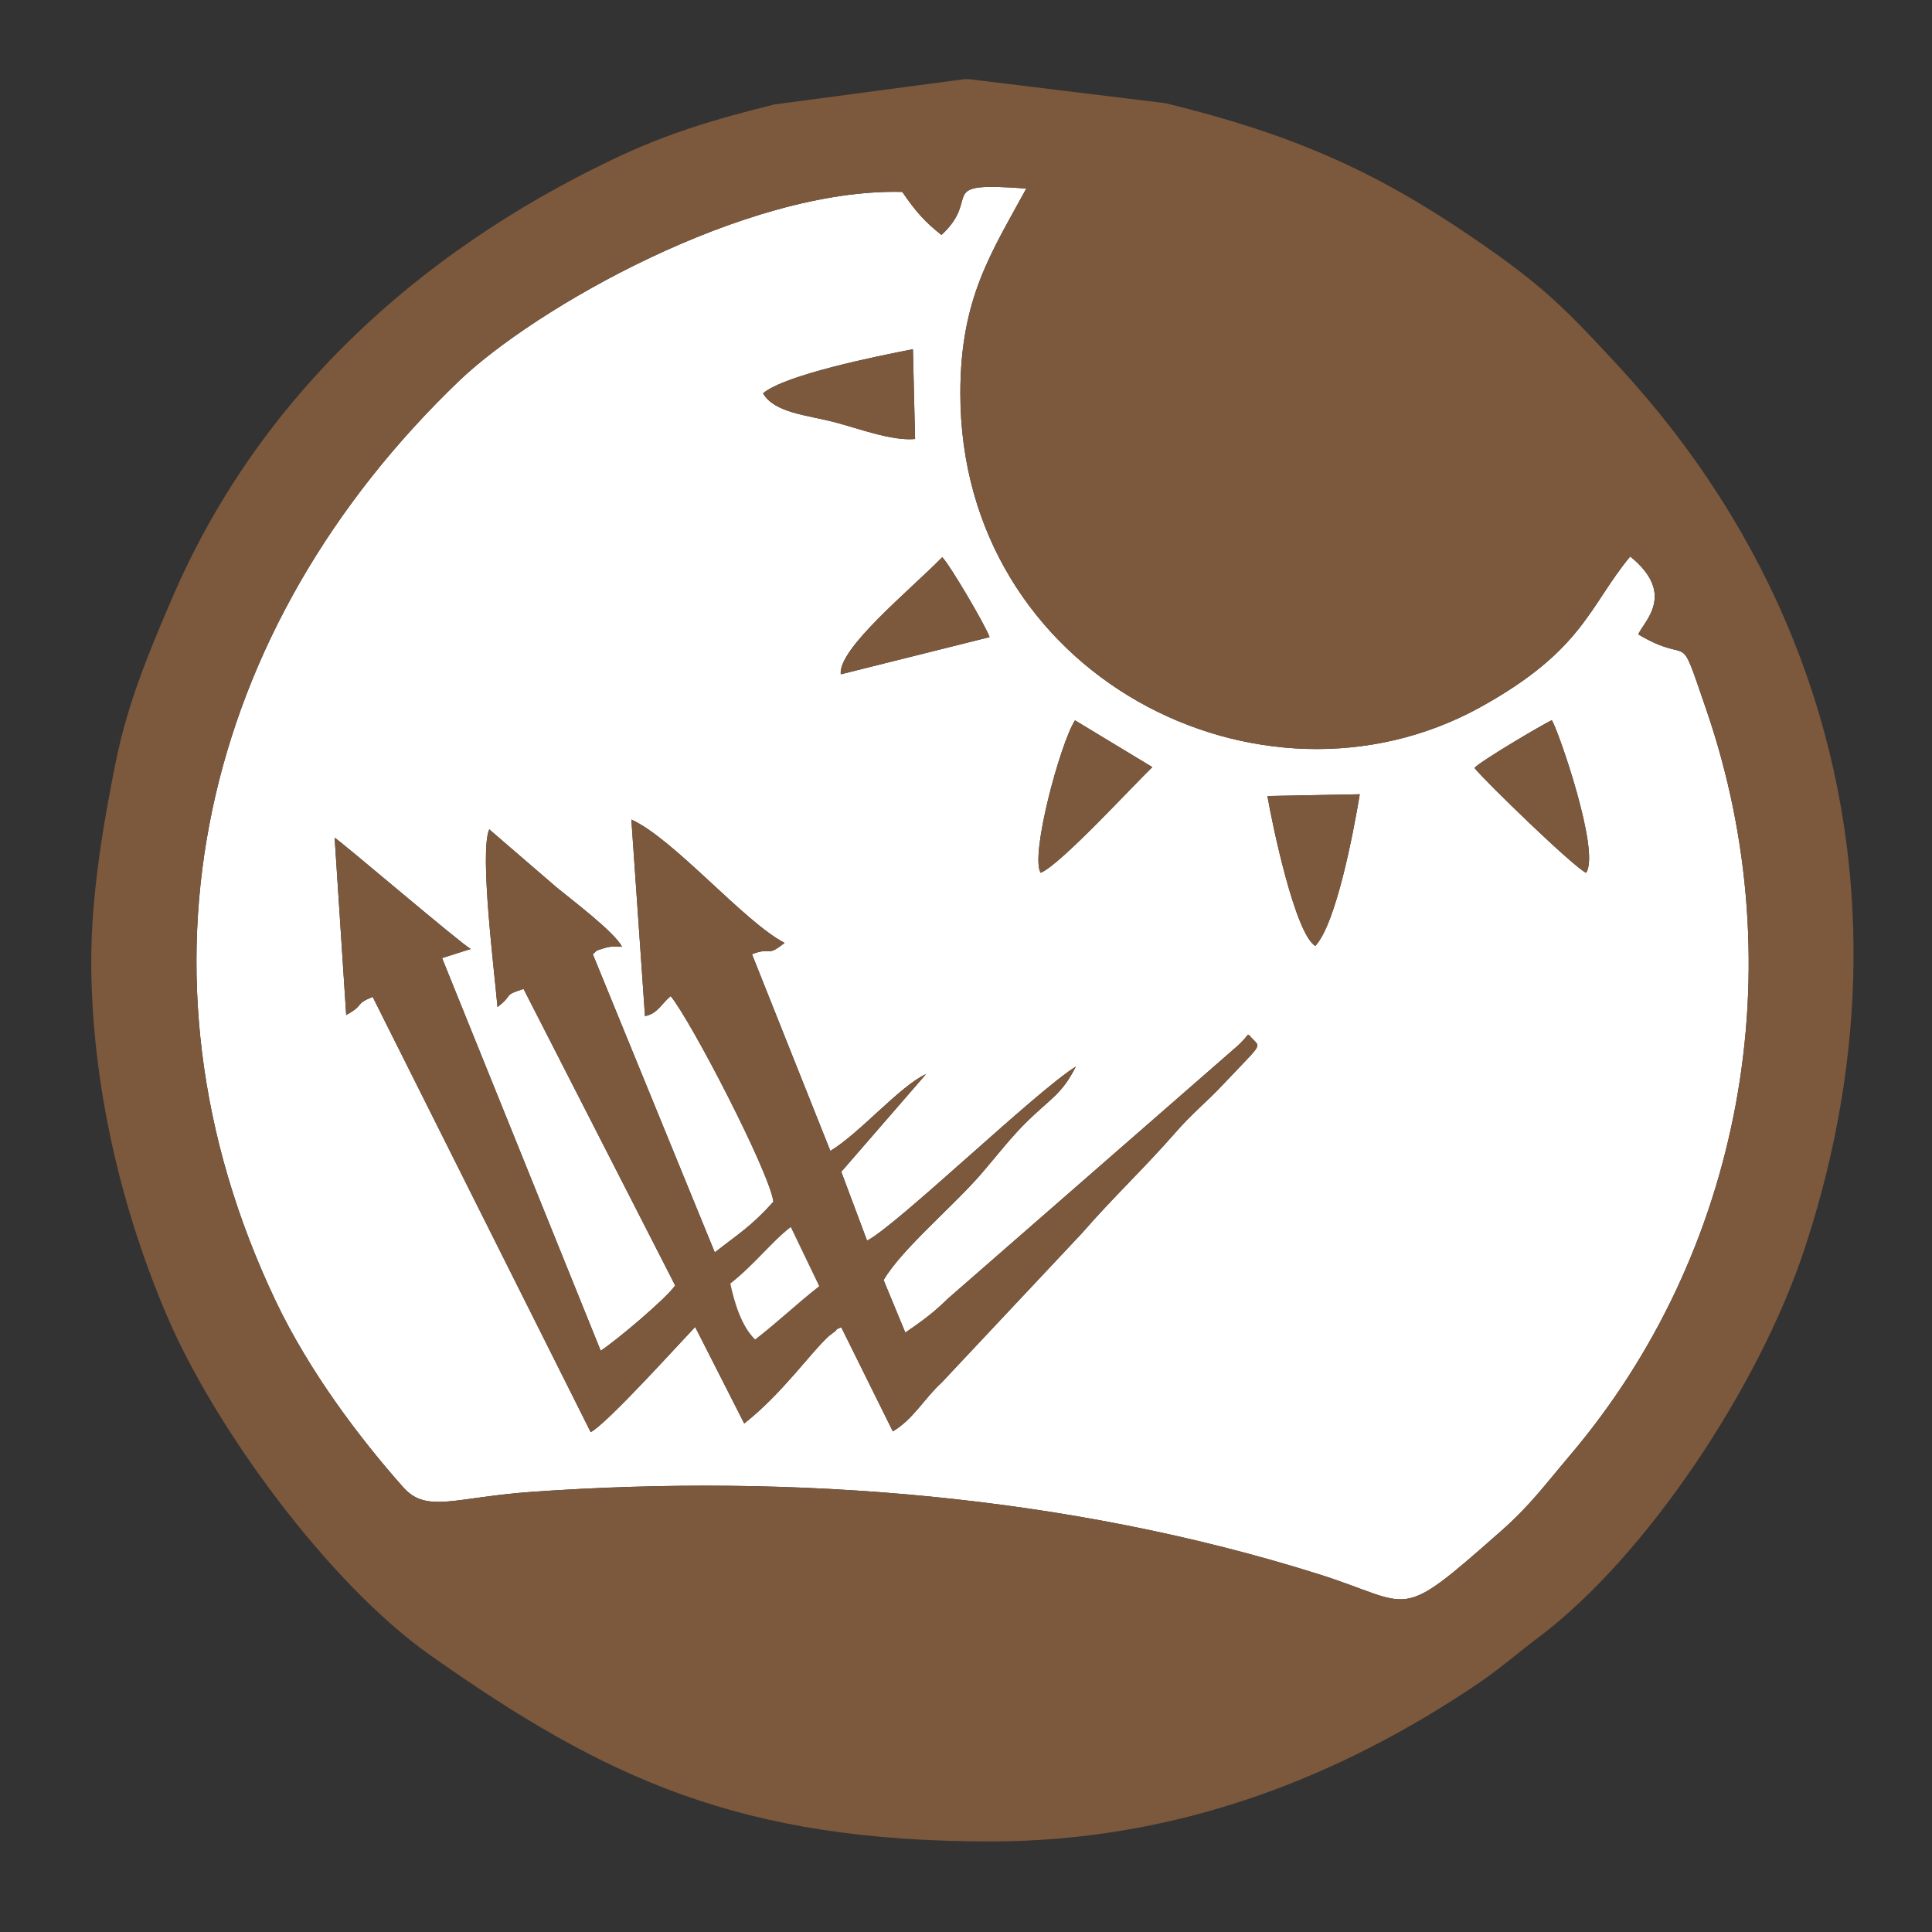 <?xml version="1.0" encoding="utf-8"?>
<!-- Generator: Adobe Illustrator 16.0.0, SVG Export Plug-In . SVG Version: 6.00 Build 0)  -->
<!DOCTYPE svg PUBLIC "-//W3C//DTD SVG 1.1//EN" "http://www.w3.org/Graphics/SVG/1.1/DTD/svg11.dtd">
<svg version="1.1" id="Layer_1" xmlns="http://www.w3.org/2000/svg" xmlns:xlink="http://www.w3.org/1999/xlink" x="0px" y="0px"
	 width="100px" height="100px" viewBox="0 0 100 100" enable-background="new 0 0 100 100" xml:space="preserve">
<rect x="0" y="0" width="100" height="100" fill="#333333" stroke="none"/>
<path fill-rule="evenodd" clip-rule="evenodd" fill="#FFFFFF" d="M48.729,12.162c-0.872-0.692-1.323-1.206-2.029-2.229
	c-8.146-0.209-19.06,6.065-22.932,9.777C10.485,32.438,6.148,50.277,14.271,67.342c1.74,3.658,4.371,7.131,6.601,9.639
	c1.212,1.362,2.655,0.521,6.658,0.236c13.634-0.958,27.77,0.188,40.701,4.254c5.015,1.576,4.001,2.595,9.462-2.224
	c1.502-1.322,2.284-2.406,3.572-3.924c8.846-10.424,11.678-25.139,7.045-38.61c-1.516-4.411-0.634-2.169-3.513-3.878
	c0.262-0.644,2.002-2.073-0.418-4.031c-2.122,2.555-2.42,4.857-7.772,7.808c-11.348,6.251-26.916-1.651-26.9-16.272
	c0.004-4.924,1.609-7.261,3.414-10.582C48.266,9.4,50.88,10.175,48.729,12.162 M39.495,20.359c1.13-0.961,5.903-1.924,7.757-2.284
	l0.112,4.647c-1.206,0.114-2.946-0.553-4.178-0.873C41.763,21.48,40.09,21.375,39.495,20.359z M43.518,34.902
	c-0.148-1.325,3.536-4.315,5.252-6.06c0.369,0.353,2.24,3.528,2.45,4.135L43.518,34.902z M76.317,39.748
	c0.342-0.372,3.529-2.251,4.004-2.472c0.302,0.44,2.532,6.802,1.775,7.898C81.476,44.908,76.838,40.407,76.317,39.748z
	 M53.866,45.176c-0.563-0.888,1.019-6.717,1.775-7.892l4.004,2.422C58.61,40.696,54.896,44.753,53.866,45.176z M70.382,41.111
	c-0.339,2.033-1.223,6.681-2.301,7.852c-1.053-0.635-2.236-6.337-2.48-7.761L70.382,41.111z M25.323,42.927l3.479,2.997
	c0.842,0.691,2.98,2.3,3.396,3.078c-0.373,0.011-0.521-0.046-0.898,0.065c-0.594,0.174-0.374,0.14-0.617,0.322l6.315,15.436
	c1.231-0.97,1.869-1.328,3.035-2.625c-0.207-1.539-4.264-9.366-5.319-10.643c-0.487,0.406-0.685,0.918-1.329,1.035l-0.705-10.172
	c2.193,0.988,5.839,5.302,7.931,6.383c-0.975,0.776-0.614,0.178-1.689,0.585l4.057,10.183c1.504-0.899,3.614-3.371,4.954-3.977
	l-4.388,5.057l1.334,3.563c1.508-0.753,8.778-7.761,10.803-9.006c-0.688,1.37-1.234,1.606-2.415,2.735
	c-0.884,0.848-1.657,1.862-2.489,2.827c-1.432,1.657-4.134,3.916-5.042,5.488l1.124,2.717c0.914-0.632,1.412-0.987,2.226-1.778
	L63.957,54.22c0.89-0.763,0.452-0.845,0.961-0.361c0.342,0.35,0.284,0.265-1.609,2.27c-0.916,0.97-1.599,1.49-2.482,2.506
	c-1.585,1.814-3.229,3.355-4.815,5.182l-7.262,7.733c-0.963,0.893-1.459,1.885-2.537,2.539l-2.671-5.393
	c-0.148,0.08-0.243,0.074-0.269,0.171l-0.357,0.273c-0.947,0.854-2.42,2.983-4.395,4.539l-2.54-4.997
	c-0.752,0.785-4.557,5.003-5.407,5.446l-11.285-22.53c-0.974,0.395-0.385,0.4-1.37,0.938l-0.598-9.172
	c0.12,0.003,6.545,5.495,7.044,5.754l-1.484,0.471l8.21,20.323c0.782-0.5,3.432-2.735,3.856-3.378l-7.848-15.347
	c-1.11,0.353-0.471,0.263-1.349,0.938C25.586,50.221,24.81,44.118,25.323,42.927z"/>
<path fill-rule="evenodd" clip-rule="evenodd" fill="#7C583D" d="M49.924,4.096h0.221l10.186,1.246
	c6.422,1.573,10.72,3.423,15.866,6.938c3.641,2.487,4.75,3.608,7.635,6.735c7.911,8.582,12.002,18.979,12.106,29.919v0.869
	c-0.049,4.889-0.891,9.877-2.54,14.855c-2.36,7.13-8.174,15.864-13.697,20.04c-1.043,0.784-2.087,1.688-3.185,2.434
	c-7.15,4.835-15.546,8.18-25.248,8.18c-12.895,0-19.911-3.205-29.055-9.681c-5.22-3.697-11.048-11.673-13.52-17.406
	c-2.375-5.506-3.97-12.053-3.97-18.521c0-3.468,0.67-7.325,1.273-10.287c0.622-3.07,1.723-5.674,2.875-8.369
	c4.464-10.454,12.747-17.97,22.823-22.787c2.822-1.35,5.226-2.067,8.388-2.855L49.924,4.096z M48.729,12.162
	c2.152-1.987-0.462-2.762,4.393-2.404c-1.805,3.321-3.41,5.657-3.414,10.582c-0.015,14.622,15.553,22.523,26.9,16.272
	c5.353-2.951,5.65-5.253,7.772-7.808c2.42,1.958,0.68,3.387,0.418,4.031c2.879,1.709,1.997-0.533,3.513,3.878
	c4.633,13.471,1.801,28.187-7.045,38.61c-1.288,1.518-2.07,2.602-3.572,3.924c-5.461,4.818-4.447,3.8-9.462,2.224
	C55.3,77.404,41.165,76.259,27.53,77.217c-4.003,0.284-5.446,1.126-6.658-0.236c-2.23-2.508-4.861-5.98-6.601-9.639
	c-8.123-17.064-3.786-34.903,9.497-47.632c3.872-3.712,14.786-9.986,22.932-9.777C47.406,10.956,47.856,11.469,48.729,12.162z"/>
<path fill-rule="evenodd" clip-rule="evenodd" fill="#7C583D" d="M25.323,42.927c-0.514,1.19,0.263,7.293,0.428,9.199
	c0.878-0.676,0.239-0.586,1.349-0.938l7.848,15.347c-0.425,0.643-3.074,2.878-3.856,3.378l-8.21-20.323l1.484-0.471
	c-0.5-0.259-6.925-5.751-7.044-5.754l0.598,9.172c0.985-0.538,0.396-0.544,1.37-0.938l11.285,22.53
	c0.85-0.443,4.654-4.661,5.407-5.446l2.54,4.997c1.975-1.556,3.448-3.686,4.395-4.539l0.357-0.273
	c0.025-0.097,0.121-0.091,0.269-0.171l2.671,5.393c1.078-0.654,1.574-1.646,2.537-2.539l7.262-7.733
	c1.587-1.826,3.23-3.367,4.815-5.182c0.884-1.016,1.566-1.536,2.482-2.506c1.894-2.005,1.951-1.92,1.609-2.27
	c-0.509-0.483-0.071-0.401-0.961,0.361L49.084,67.199c-0.814,0.791-1.312,1.146-2.226,1.778l-1.124-2.717
	c0.907-1.572,3.609-3.831,5.042-5.488c0.832-0.965,1.605-1.979,2.489-2.827c1.181-1.129,1.728-1.365,2.415-2.735
	c-2.024,1.245-9.295,8.253-10.803,9.006l-1.334-3.563l4.388-5.057c-1.34,0.605-3.45,3.077-4.954,3.977L38.92,49.39
	c1.076-0.408,0.715,0.191,1.689-0.585c-2.092-1.082-5.738-5.395-7.931-6.383l0.705,10.172c0.644-0.117,0.842-0.629,1.329-1.035
	c1.055,1.276,5.113,9.104,5.319,10.643c-1.166,1.297-1.804,1.655-3.035,2.625L30.682,49.39c0.243-0.182,0.023-0.148,0.617-0.322
	c0.378-0.111,0.526-0.054,0.898-0.065c-0.416-0.778-2.554-2.387-3.396-3.078L25.323,42.927z M37.799,66.438
	c1.252-0.979,2.125-2.151,3.133-2.928l1.472,3.061c-1.251,0.986-2.126,1.84-3.318,2.762C38.355,68.627,38.007,67.382,37.799,66.438z
	"/>
<path fill-rule="evenodd" clip-rule="evenodd" fill="#7C583D" d="M68.081,48.963c1.078-1.171,1.962-5.818,2.301-7.852l-4.781,0.091
	C65.845,42.626,67.028,48.328,68.081,48.963"/>
<path fill-rule="evenodd" clip-rule="evenodd" fill="#7C583D" d="M39.495,20.359c0.595,1.015,2.269,1.121,3.692,1.491
	c1.232,0.32,2.972,0.987,4.178,0.873l-0.112-4.647C45.398,18.436,40.625,19.398,39.495,20.359"/>
<path fill-rule="evenodd" clip-rule="evenodd" fill="#7C583D" d="M76.317,39.748c0.521,0.66,5.158,5.161,5.779,5.427
	c0.757-1.097-1.474-7.458-1.775-7.898C79.847,37.496,76.659,39.376,76.317,39.748"/>
<path fill-rule="evenodd" clip-rule="evenodd" fill="#7C583D" d="M53.866,45.176c1.029-0.422,4.744-4.48,5.779-5.469l-4.004-2.422
	C54.885,38.459,53.304,44.288,53.866,45.176"/>
<path fill-rule="evenodd" clip-rule="evenodd" fill="#7C583D" d="M43.518,34.902l7.702-1.925c-0.21-0.607-2.082-3.782-2.45-4.135
	C47.054,30.587,43.37,33.577,43.518,34.902"/>
<path fill-rule="evenodd" clip-rule="evenodd" fill="#FFFFFF" d="M37.799,66.438c0.208,0.943,0.557,2.188,1.286,2.895
	c1.192-0.922,2.067-1.775,3.318-2.762l-1.472-3.061C39.923,64.287,39.051,65.459,37.799,66.438"/>
</svg>

